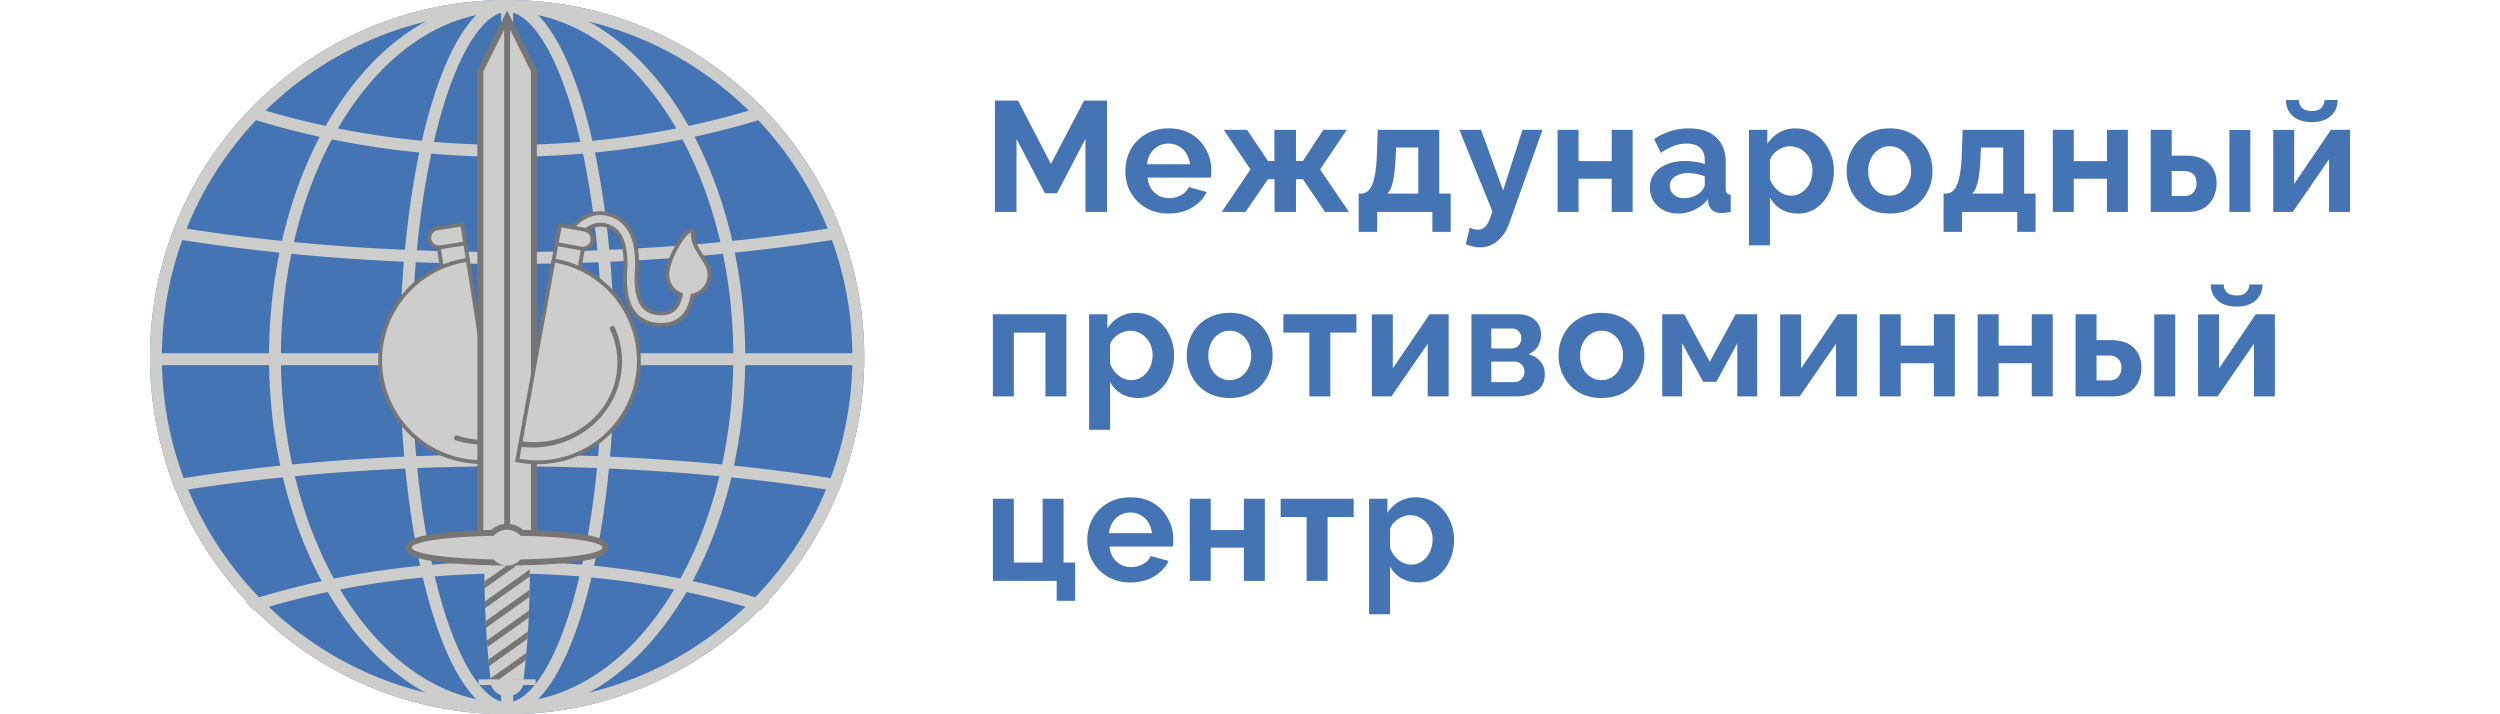 <svg width="210" height="60" fill="none" xmlns="http://www.w3.org/2000/svg"><path d="M91.179 17.804v-6.138l-2.391 4.57h-1.012l-2.39-4.57v6.138h-1.814V8.453h1.945l2.758 5.32 2.785-5.32h1.932v9.351h-1.813ZM98.154 17.936a3.89 3.89 0 0 1-1.497-.277 3.515 3.515 0 0 1-1.143-.777 3.707 3.707 0 0 1-.736-1.133 3.728 3.728 0 0 1-.25-1.356c0-.659.145-1.26.434-1.805.298-.544.718-.979 1.261-1.304.552-.333 1.2-.5 1.944-.5.754 0 1.397.167 1.932.5.534.325.941.76 1.221 1.304.289.536.434 1.116.434 1.739a4.731 4.731 0 0 1-.04.593h-5.32c.035.35.136.658.302.922.175.263.394.465.657.606a2.03 2.03 0 0 0 1.852-.053c.316-.176.53-.404.644-.685l1.511.421a2.846 2.846 0 0 1-.723.936c-.306.272-.67.487-1.09.645a4.14 4.14 0 0 1-1.393.224Zm-1.8-4.136h3.6a1.996 1.996 0 0 0-.302-.909 1.61 1.61 0 0 0-.63-.606 1.751 1.751 0 0 0-.88-.223 1.735 1.735 0 0 0-1.498.83 2.098 2.098 0 0 0-.29.908ZM102.623 17.804l2.417-3.57-2.246-3.332h1.957l1.761 2.622h.538v-2.621h1.813v2.62h.578l1.721-2.62h1.971l-2.247 3.332 2.431 3.57h-2.01l-1.866-2.754h-.578v2.753h-1.8v-2.753h-.551l-1.892 2.753h-1.997ZM114.131 19.477v-3.214h.184a.876.876 0 0 0 .486-.145c.158-.096.293-.259.407-.487.123-.237.219-.562.289-.975.079-.413.132-.94.158-1.58l.079-2.174h5.163v5.361h.959v3.214h-1.538v-1.673h-4.637v1.673h-1.55Zm2.404-3.214h2.601v-3.872h-1.865l-.04.856a14.41 14.41 0 0 1-.131 1.475 4.52 4.52 0 0 1-.223.975 1.42 1.42 0 0 1-.342.566ZM124.33 20.78c-.184 0-.372-.021-.565-.065a6.263 6.263 0 0 1-.643-.198l.341-1.396a1.587 1.587 0 0 0 .696.171.813.813 0 0 0 .578-.237c.176-.158.316-.4.421-.724l.21-.566-2.785-6.863h1.826L126.261 16l1.629-5.098h1.682l-2.811 7.89a3.357 3.357 0 0 1-.592 1.067 2.583 2.583 0 0 1-.84.685 2.204 2.204 0 0 1-.999.237ZM130.837 17.804v-6.901h1.761v2.634h2.785v-2.635h1.76v6.902h-1.76v-2.792h-2.785v2.792h-1.761ZM138.589 15.763c0-.448.123-.839.368-1.173.254-.342.604-.605 1.051-.79.447-.184.959-.277 1.537-.277.289 0 .583.023.88.066.298.044.556.114.775.211v-.369c0-.439-.131-.777-.394-1.014-.254-.237-.635-.355-1.143-.355-.376 0-.735.065-1.077.197a5.442 5.442 0 0 0-1.077.58l-.565-1.16c.455-.298.92-.522 1.393-.671a5.07 5.07 0 0 1 1.51-.224c.981 0 1.743.246 2.286.737.552.492.828 1.195.828 2.108v2.2c0 .184.03.316.092.395.07.079.179.127.328.144v1.436a13.31 13.31 0 0 1-.433.066 2.278 2.278 0 0 1-.316.026c-.35 0-.617-.079-.801-.237a1.017 1.017 0 0 1-.328-.58l-.04-.355c-.298.386-.67.685-1.116.896-.447.21-.903.316-1.367.316-.455 0-.867-.092-1.235-.277a2.292 2.292 0 0 1-.854-.777 2.128 2.128 0 0 1-.302-1.12Zm4.283.355c.096-.105.175-.21.236-.316a.579.579 0 0 0 .092-.29v-.698a3.232 3.232 0 0 0-.683-.197 3.314 3.314 0 0 0-.696-.08c-.455 0-.832.102-1.13.304-.289.193-.433.452-.433.777a.95.95 0 0 0 .144.5c.097.158.237.286.421.382.184.097.402.145.656.145.263 0 .522-.048.776-.145.254-.105.459-.233.617-.382ZM151.04 17.936c-.534 0-1.007-.119-1.419-.356a2.625 2.625 0 0 1-.946-.988v4.018h-1.76v-9.707h1.537v1.185c.263-.404.596-.72.998-.948a2.67 2.67 0 0 1 1.38-.356c.464 0 .889.092 1.274.276.394.185.736.444 1.025.778a3.5 3.5 0 0 1 .67 1.132c.166.422.249.878.249 1.37 0 .667-.131 1.273-.394 1.818a3.252 3.252 0 0 1-1.064 1.304 2.613 2.613 0 0 1-1.55.474Zm-.591-1.502c.271 0 .517-.057.736-.17.218-.115.407-.269.564-.462a2.01 2.01 0 0 0 .368-.672c.088-.254.132-.518.132-.79 0-.29-.049-.557-.145-.803a1.799 1.799 0 0 0-.394-.646 1.831 1.831 0 0 0-1.366-.606c-.167 0-.337.031-.513.093a1.925 1.925 0 0 0-.486.237 2.143 2.143 0 0 0-.42.368c-.114.141-.197.295-.25.461v1.62c.105.255.246.488.421.699.184.21.394.377.63.5.237.114.478.171.723.171ZM158.729 17.936c-.56 0-1.064-.092-1.51-.277a3.411 3.411 0 0 1-1.143-.79 3.597 3.597 0 0 1-.71-1.146 3.736 3.736 0 0 1-.249-1.357c0-.482.083-.94.249-1.37.167-.43.403-.812.71-1.145a3.258 3.258 0 0 1 1.143-.777c.446-.194.95-.29 1.51-.29.561 0 1.06.096 1.498.29.447.184.828.443 1.143.777.315.333.552.715.709 1.146.167.43.25.886.25 1.37 0 .474-.083.926-.25 1.356-.157.43-.394.812-.709 1.146a3.27 3.27 0 0 1-1.13.79c-.446.185-.95.277-1.511.277Zm-1.799-3.57c0 .404.078.764.236 1.08.158.308.372.55.644.725.271.175.578.263.919.263.333 0 .635-.088.907-.263.271-.184.486-.43.644-.738.166-.316.249-.676.249-1.08 0-.395-.083-.75-.249-1.067a1.833 1.833 0 0 0-.644-.737 1.636 1.636 0 0 0-.907-.264c-.341 0-.648.093-.919.277a1.825 1.825 0 0 0-.644.738 2.301 2.301 0 0 0-.236 1.066ZM163.261 19.477v-3.214h.184a.871.871 0 0 0 .486-.145c.158-.096.294-.259.408-.487.122-.237.219-.562.289-.975.079-.413.131-.94.157-1.58l.079-2.174h5.163v5.361h.959v3.214h-1.537v-1.673h-4.637v1.673h-1.551Zm2.405-3.214h2.601v-3.872h-1.866l-.039.856c-.026.58-.07 1.071-.132 1.475-.052.395-.127.72-.223.975a1.408 1.408 0 0 1-.341.566ZM172.436 17.804v-6.901h1.76v2.634h2.786v-2.635h1.76v6.902h-1.76v-2.792h-2.786v2.792h-1.76ZM180.661 17.804v-6.901h1.76v2.173h1.209c.832 0 1.467.21 1.905.632.438.421.657.979.657 1.673 0 .465-.097.882-.289 1.25a2.051 2.051 0 0 1-.815.87c-.359.202-.806.303-1.34.303h-3.087Zm1.76-1.343h1.051c.245 0 .442-.049.591-.145a.866.866 0 0 0 .329-.382c.079-.158.118-.338.118-.54 0-.193-.035-.365-.105-.514a.772.772 0 0 0-.342-.369c-.149-.096-.35-.145-.604-.145h-1.038v2.095Zm4.848 1.343v-6.888h1.76v6.888h-1.76ZM190.951 17.804v-6.888h1.761v4.53l3.087-4.543h1.602v6.901h-1.76V13.38l-3.048 4.425h-1.642Zm3.232-7.547c-.675 0-1.204-.171-1.59-.514-.385-.35-.578-.799-.578-1.343h1.091c0 .263.087.483.262.659.176.175.447.263.815.263.368 0 .63-.083.788-.25.167-.167.267-.391.302-.672h1.091c0 .544-.193.992-.578 1.343-.386.343-.92.514-1.603.514ZM83.401 33.3v-6.902h6.175v6.901h-1.76v-5.36h-2.654v5.36h-1.76ZM95.61 33.431c-.534 0-1.007-.118-1.419-.356a2.622 2.622 0 0 1-.945-.987v4.017h-1.76v-9.707h1.536v1.185c.263-.404.596-.72.999-.948a2.668 2.668 0 0 1 1.379-.356c.464 0 .889.092 1.274.277.394.184.736.443 1.025.777.29.325.512.702.67 1.133.166.421.25.878.25 1.37 0 .667-.132 1.273-.394 1.817a3.257 3.257 0 0 1-1.065 1.304 2.615 2.615 0 0 1-1.55.474Zm-.59-1.501c.27 0 .516-.058.735-.172.219-.114.407-.267.565-.46.166-.203.289-.426.368-.672.087-.255.13-.518.13-.79 0-.29-.047-.558-.144-.804a1.803 1.803 0 0 0-.394-.645 1.83 1.83 0 0 0-1.366-.606c-.166 0-.337.03-.512.092a1.914 1.914 0 0 0-.487.237 2.119 2.119 0 0 0-.42.369c-.114.14-.197.294-.25.46v1.62c.106.255.246.488.42.699.185.21.395.377.631.5.237.114.478.172.723.172ZM103.3 33.431a3.928 3.928 0 0 1-1.511-.277 3.411 3.411 0 0 1-1.143-.79 3.585 3.585 0 0 1-.71-1.146 3.726 3.726 0 0 1-.25-1.356c0-.483.084-.94.25-1.37.167-.43.403-.812.71-1.146a3.259 3.259 0 0 1 1.143-.777 3.77 3.77 0 0 1 1.511-.29c.56 0 1.059.097 1.497.29.447.184.828.443 1.143.777.316.334.552.716.71 1.146.166.43.249.887.249 1.37 0 .474-.083.926-.249 1.356-.158.43-.394.813-.71 1.146a3.27 3.27 0 0 1-1.13.79c-.446.185-.95.277-1.51.277Zm-1.8-3.57c0 .405.079.765.236 1.08.158.308.373.55.644.725.272.176.578.264.92.264.332 0 .635-.088.906-.264.272-.184.486-.43.644-.738.166-.316.249-.676.249-1.08 0-.395-.083-.75-.249-1.066a1.825 1.825 0 0 0-.644-.738 1.633 1.633 0 0 0-.906-.263 1.6 1.6 0 0 0-.92.276 1.832 1.832 0 0 0-.644.738 2.314 2.314 0 0 0-.236 1.067ZM109.986 33.3v-5.361h-2.181v-1.541h6.135v1.54h-2.193V33.3h-1.761ZM115.236 33.3v-6.89h1.76v4.532l3.087-4.544h1.603v6.901h-1.76v-4.425l-3.048 4.425h-1.642ZM123.602 33.3v-6.902h3.836c.473 0 .854.079 1.143.237.297.158.516.364.657.619.14.255.21.527.21.816 0 .387-.088.725-.263 1.015-.166.29-.429.513-.788.671.403.114.731.312.985.593.254.272.381.632.381 1.08 0 .43-.101.786-.302 1.067-.202.272-.491.474-.867.606-.377.132-.823.197-1.34.197h-3.652Zm1.668-1.2h1.931a.827.827 0 0 0 .736-.434.829.829 0 0 0 .118-.434.864.864 0 0 0-.105-.435.72.72 0 0 0-.302-.303.784.784 0 0 0-.434-.119h-1.944v1.726Zm0-2.831h1.721a.756.756 0 0 0 .696-.435.912.912 0 0 0 .105-.434.768.768 0 0 0-.223-.567.716.716 0 0 0-.565-.237h-1.734v1.673ZM134.531 33.431a3.928 3.928 0 0 1-1.511-.277 3.431 3.431 0 0 1-1.143-.79 3.595 3.595 0 0 1-.709-1.146 3.715 3.715 0 0 1-.25-1.356c0-.483.083-.94.25-1.37.166-.43.403-.812.709-1.146a3.277 3.277 0 0 1 1.143-.777 3.77 3.77 0 0 1 1.511-.29c.561 0 1.06.097 1.498.29a3.277 3.277 0 0 1 1.852 1.923c.166.43.25.887.25 1.37 0 .474-.084.926-.25 1.356-.158.43-.394.813-.709 1.146a3.289 3.289 0 0 1-1.13.79c-.447.185-.95.277-1.511.277Zm-1.8-3.57c0 .405.079.765.237 1.08.157.308.372.55.643.725.272.176.578.264.92.264.333 0 .635-.088.906-.264.272-.184.487-.43.644-.738.167-.316.25-.676.25-1.08 0-.395-.083-.75-.25-1.066a1.818 1.818 0 0 0-.644-.738 1.63 1.63 0 0 0-.906-.263 1.6 1.6 0 0 0-.92.276 1.822 1.822 0 0 0-.643.738 2.301 2.301 0 0 0-.237 1.067ZM139.628 33.3v-6.902h1.839l2.155 3.99 2.167-3.99h1.813v6.901h-1.668v-4.465l-1.761 3.24h-1.103l-1.774-3.24V33.3h-1.668ZM149.533 33.3v-6.89h1.761v4.532l3.087-4.544h1.603v6.901h-1.761v-4.425l-3.048 4.425h-1.642ZM157.899 33.3v-6.902h1.761v2.634h2.785v-2.634h1.76v6.901h-1.76v-2.792h-2.785V33.3h-1.761ZM166.124 33.3v-6.902h1.76v2.634h2.785v-2.634h1.761v6.901h-1.761v-2.792h-2.785V33.3h-1.76ZM174.349 33.3v-6.902h1.76v2.173h1.209c.832 0 1.467.21 1.905.632.438.422.657.98.657 1.673 0 .465-.097.882-.289 1.251a2.051 2.051 0 0 1-.815.87c-.359.201-.806.302-1.34.302h-3.087Zm1.76-1.344h1.051c.245 0 .442-.048.591-.145a.866.866 0 0 0 .329-.382c.079-.158.118-.338.118-.54 0-.193-.035-.364-.105-.514a.772.772 0 0 0-.342-.368c-.149-.097-.35-.145-.604-.145h-1.038v2.094Zm4.848 1.343v-6.888h1.76v6.888h-1.76ZM184.639 33.3v-6.89h1.76v4.532l3.088-4.544h1.602v6.901h-1.76v-4.425l-3.048 4.425h-1.642Zm3.232-7.548c-.675 0-1.204-.17-1.59-.513-.385-.352-.578-.8-.578-1.344h1.091c0 .264.087.483.262.659.176.175.447.263.815.263.368 0 .63-.083.788-.25.166-.167.267-.39.302-.672h1.091c0 .545-.193.992-.578 1.344-.386.342-.92.513-1.603.513ZM88.761 50.467v-1.672h-5.36v-6.902h1.76v5.36h2.418v-5.36h1.76v5.36h.973v3.214h-1.55ZM94.96 48.926a3.89 3.89 0 0 1-1.498-.276 3.516 3.516 0 0 1-1.143-.777 3.707 3.707 0 0 1-.736-1.133 3.728 3.728 0 0 1-.25-1.357c0-.658.145-1.26.434-1.804.298-.544.719-.98 1.262-1.304.551-.334 1.2-.5 1.944-.5.753 0 1.397.166 1.931.5.534.325.942.76 1.222 1.304.289.535.433 1.115.433 1.738a4.337 4.337 0 0 1-.04.593H93.2c.035.351.136.659.302.922.176.264.395.465.657.606.272.132.56.197.867.197.35 0 .68-.083.986-.25.315-.175.53-.404.643-.685l1.511.422a2.832 2.832 0 0 1-.722.935c-.307.272-.67.487-1.09.645-.421.15-.885.224-1.393.224Zm-1.8-4.135h3.6a1.996 1.996 0 0 0-.303-.91 1.61 1.61 0 0 0-.63-.605 1.751 1.751 0 0 0-.88-.224c-.316 0-.605.075-.868.224-.253.14-.464.342-.63.606a2.098 2.098 0 0 0-.29.909ZM99.94 48.795v-6.902h1.761v2.634h2.785v-2.634h1.761v6.902h-1.761v-2.793h-2.785v2.793h-1.76ZM109.755 48.795v-5.361h-2.181v-1.541h6.136v1.541h-2.194v5.36h-1.761ZM119.13 48.926c-.534 0-1.007-.118-1.419-.355a2.625 2.625 0 0 1-.946-.988V51.6h-1.76v-9.707h1.537v1.185c.263-.404.595-.72.998-.948a2.67 2.67 0 0 1 1.38-.355c.464 0 .889.092 1.274.276.394.184.736.444 1.025.777a3.5 3.5 0 0 1 .67 1.133c.166.421.249.878.249 1.37 0 .667-.131 1.273-.394 1.817a3.25 3.25 0 0 1-1.064 1.304 2.615 2.615 0 0 1-1.55.474Zm-.591-1.501c.271 0 .517-.057.735-.171.219-.115.408-.268.565-.461a2.01 2.01 0 0 0 .368-.672c.088-.255.132-.518.132-.79 0-.29-.049-.558-.145-.804a1.813 1.813 0 0 0-.394-.645 1.827 1.827 0 0 0-.618-.448 1.756 1.756 0 0 0-.748-.158c-.167 0-.338.03-.513.092a1.925 1.925 0 0 0-.486.237 2.114 2.114 0 0 0-.42.369c-.114.14-.197.294-.25.461v1.62c.105.255.245.487.421.698.184.21.394.378.63.5.237.115.478.172.723.172Z" fill="#4474B4"/><circle cx="42.599" cy="30" r="30" fill="#4474B4"/><circle cx="42.599" cy="30" r="29.5" stroke="#CDCDCB"/><path d="M62.099 30c0 8.2-2.217 15.6-5.774 20.936-3.56 5.34-8.423 8.564-13.726 8.564-5.304 0-10.167-3.225-13.726-8.564C25.314 45.6 23.098 38.199 23.098 30c0-8.2 2.216-15.6 5.773-20.936C32.432 3.724 37.295.5 42.6.5c5.303 0 10.166 3.225 13.726 8.564C59.882 14.4 62.099 21.801 62.099 30Z" stroke="#CDCDCB"/><path d="M51.099 30c0 8.25-1.004 15.699-2.615 21.07-.807 2.688-1.757 4.827-2.79 6.283-1.042 1.47-2.095 2.147-3.095 2.147s-2.054-.678-3.096-2.147c-1.032-1.456-1.983-3.595-2.79-6.284C35.104 45.7 34.1 38.25 34.1 30c0-8.25 1.003-15.699 2.615-21.07.806-2.688 1.757-4.827 2.79-6.283C40.544 1.177 41.597.5 42.598.5c1 0 2.053.678 3.095 2.147 1.033 1.456 1.983 3.595 2.79 6.283 1.61 5.371 2.615 12.82 2.615 21.07Z" stroke="#CDCDCB"/><path d="M43.099 0v60h-1V0h1Z" fill="#CDCDCB"/><path fill="#CDCDCB" d="M12.599 29.672h60v1h-60z"/><path fill-rule="evenodd" clip-rule="evenodd" d="M21.344 9c6.549 2.043 13.725 3.172 21.255 3.172 7.53 0 14.705-1.13 21.254-3.172.263.263.52.532.773.805-6.777 2.168-14.219 3.367-22.027 3.367-7.809 0-15.25-1.199-22.027-3.367.252-.273.51-.542.772-.805ZM14.726 19.055a29.99 29.99 0 0 0-.362.953c8.323 1.377 17.962 2.164 28.235 2.164 10.272 0 19.91-.787 28.234-2.164a29.75 29.75 0 0 0-.362-.953c-8.213 1.345-17.724 2.117-27.873 2.117-10.148 0-19.659-.772-27.872-2.117ZM21.344 51.343c6.549-2.042 13.725-3.171 21.255-3.171 7.53 0 14.705 1.129 21.254 3.171.263-.263.52-.531.773-.804-6.777-2.169-14.219-3.367-22.027-3.367-7.809 0-15.25 1.198-22.027 3.367.252.273.51.541.772.804ZM14.726 41.289a29.99 29.99 0 0 1-.362-.954c8.323-1.377 17.962-2.163 28.235-2.163 10.272 0 19.91.786 28.234 2.163-.115.32-.236.639-.362.954-8.213-1.346-17.724-2.117-27.873-2.117-10.148 0-19.659.771-27.872 2.117Z" fill="#CDCDCB"/><path d="m38.894 20.31-1.908.3.401 2.545 1.908-.3-.4-2.545Z" fill="#CDCDCB"/><path fill-rule="evenodd" clip-rule="evenodd" d="m39.162 19.942-2.544.4.501 3.181 2.544-.4-.5-3.181Zm-.536.736.301 1.908-1.272.2-.3-1.908 1.271-.2Z" fill="#777576"/><path d="m38.894 20.31-1.908.3.401 2.545 1.908-.3-.4-2.545Z" fill="#CDCDCB"/><path fill-rule="evenodd" clip-rule="evenodd" d="m38.894 20.31-1.908.3a.644.644 0 1 1-.2-1.272l1.908-.3.2 1.272Z" fill="#CDCDCB"/><path fill-rule="evenodd" clip-rule="evenodd" d="m38.962 18.67-2.227.35a.966.966 0 0 0 .301 1.909l2.226-.351-.3-1.909Zm-.536.736.1.636-1.59.25a.322.322 0 1 1-.1-.636l1.59-.25Z" fill="#777576"/><path fill-rule="evenodd" clip-rule="evenodd" d="m38.894 20.31-1.908.3a.644.644 0 1 1-.2-1.272l1.908-.3.2 1.272ZM41.767 38.549a8.371 8.371 0 1 1-2.605-16.539l2.605 16.539Z" fill="#CDCDCB"/><path fill-rule="evenodd" clip-rule="evenodd" d="m39.43 21.642-.318.05a8.693 8.693 0 0 0 2.705 17.175l.319-.05-2.706-17.175Zm-.535.742 2.503 15.89a8.05 8.05 0 0 1-2.503-15.89Z" fill="#777576"/><path fill-rule="evenodd" clip-rule="evenodd" d="M41.767 38.549a8.371 8.371 0 1 1-2.605-16.539l2.605 16.539Z" fill="#CDCDCB"/><path fill-rule="evenodd" clip-rule="evenodd" d="m42.599 2-2 4v40h4V6l-2-4Z" fill="#777576"/><path d="m40.599 6-.448-.224-.052.106V6h.5Zm2-4 .447-.224-.447-.894-.448.894L42.6 2Zm-2 44h-.5v.5h.5V46Zm4 0v.5h.5V46h-.5Zm0-40h.5v-.118l-.053-.106-.447.224Zm-3.553.224 2-4-.895-.448-2 4 .895.448ZM41.099 46V6h-1v40h1Zm1.5-.5h-2v1h2v-1Zm0 1h2v-1h-2v1Zm2.5-.5V6h-1v40h1Zm-.053-40.224-2-4-.895.448 2 4 .895-.448Z" fill="#777576"/><path d="m40.599 6 2-4v44h-2V6ZM44.599 6l-2-4v44h2V6Z" fill="#CDCDCB"/><path fill-rule="evenodd" clip-rule="evenodd" d="M42.349 46V2h.5v44h-.5Z" fill="#777576"/><path fill-rule="evenodd" clip-rule="evenodd" d="M43.725 45.01c3.885.068 6.874.486 6.874.99 0 .505-2.989.922-6.874.99a1.497 1.497 0 0 1-2.253 0c-3.885-.068-6.873-.486-6.873-.99 0-.505 2.988-.922 6.873-.99a1.497 1.497 0 0 1 2.253 0Z" fill="#CDCDCB"/><path d="m43.725 45.01-.375.33.146.166.22.004.01-.5Zm0 1.98-.008-.5-.221.004-.146.166.375.33Zm-2.253 0 .375-.33-.145-.166-.221-.004-.01.5Zm0-1.98.009.5.22-.004.146-.166-.375-.33Zm2.245.5c1.93.034 3.626.154 4.831.326.607.087 1.068.184 1.368.282.153.05.235.09.268.113.056.037-.085-.031-.085-.231h1c0-.326-.236-.518-.358-.6a2.12 2.12 0 0 0-.515-.233c-.382-.125-.91-.231-1.537-.32-1.26-.18-3-.303-4.955-.337l-.017 1Zm6.382.49c0-.2.142-.268.085-.23a1.212 1.212 0 0 1-.268.112c-.3.098-.761.195-1.368.282-1.205.172-2.901.292-4.831.326l.017 1c1.955-.034 3.695-.157 4.955-.336.627-.09 1.155-.196 1.537-.32a2.12 2.12 0 0 0 .515-.234c.122-.082.358-.274.358-.6h-1Zm-6.749.66a.997.997 0 0 1-.751.34v1c.598 0 1.136-.264 1.502-.68l-.751-.66Zm-.751.34c-.3 0-.568-.13-.752-.34l-.75.66c.365.416.903.68 1.502.68v-1Zm-1.118-.51c-1.93-.034-3.627-.154-4.832-.326-.606-.087-1.068-.184-1.368-.282a1.212 1.212 0 0 1-.268-.113c-.056-.037.086.031.086.231h-1c0 .326.235.518.357.6.146.097.328.172.515.233.382.125.91.231 1.537.32 1.26.18 3 .303 4.955.337l.018-1ZM35.099 46c0 .2-.142.268-.086.23.033-.021.115-.063.268-.112.3-.098.762-.195 1.368-.282 1.206-.172 2.902-.292 4.832-.326l-.018-1c-1.955.034-3.695.157-4.955.336-.627.09-1.155.196-1.537.32a2.12 2.12 0 0 0-.515.234c-.122.082-.357.274-.357.6h1Zm6.748-.66A.996.996 0 0 1 42.6 45v-1c-.6 0-1.137.264-1.503.68l.751.66ZM42.6 45c.299 0 .567.13.751.34l.75-.66A1.997 1.997 0 0 0 42.6 44v1Z" fill="#777576"/><path fill-rule="evenodd" clip-rule="evenodd" d="M43.725 45.01c3.885.068 6.874.486 6.874.99 0 .505-2.989.922-6.874.99a1.497 1.497 0 0 1-2.253 0c-3.885-.068-6.873-.486-6.873-.99 0-.505 2.988-.922 6.873-.99a1.497 1.497 0 0 1 2.253 0Z" fill="#CDCDCB"/><path fill-rule="evenodd" clip-rule="evenodd" d="M40.685 47.5h3.827c0 3.712-.203 7.083-.533 9.565h-2.76c-.33-2.482-.534-5.853-.534-9.565Z" fill="#CDCDCB"/><path fill="#CDCDCB" d="M40.207 57.065h4.783v.478h-4.783z"/><path fill-rule="evenodd" clip-rule="evenodd" d="M41.164 57.065a1.435 1.435 0 0 0 2.87 0h-2.87Z" fill="#CDCDCB"/><path fill-rule="evenodd" clip-rule="evenodd" d="M41.914 57.065h-.696a91.335 91.335 0 0 1-.011-.084l3.013-2.143-.058.628-2.248 1.6ZM41.085 55.954c-.019-.179-.038-.361-.056-.547l3.322-2.364a72.29 72.29 0 0 1-.04.615l-3.226 2.296ZM40.75 51.09l-.019-.574 3.78-2.689c0 .198-.002.394-.004.59l-3.756 2.672ZM40.828 52.736l-.03-.566 3.693-2.628-.014.597-3.65 2.596ZM40.937 54.358a69.996 69.996 0 0 1-.041-.557l3.543-2.521-.026.605-3.476 2.473ZM40.704 49.422a98.389 98.389 0 0 1-.01-.58L42.58 47.5h.825l-2.701 1.922ZM38.162 36.69a.208.208 0 0 0 .122.294 8.42 8.42 0 0 0 1.852.35.192.192 0 0 0 .205-.2.2.2 0 0 0-.183-.192 7.794 7.794 0 0 1-1.735-.359.217.217 0 0 0-.261.106Z" fill="#777576"/><path fill-rule="evenodd" clip-rule="evenodd" d="M48.645 19.754c.317-.546 1.21-1.263 2.29-.976.687.183 1.147.618 1.43 1.28.288.678.39 1.595.32 2.707-.071 1.145.026 2.188.424 2.973.412.813 1.134 1.318 2.207 1.385.534.034.982-.049 1.354-.23.373-.18.65-.45.854-.764.281-.431.425-.949.5-1.445a1.61 1.61 0 0 0 1.148-2.483 18.17 18.17 0 0 0-.375-.61c-.438-.692-.798-1.261-.75-2.04-.107-.006-.466.23-1.044 1.225-.51.878-.713 1.674-.768 2.071a1.61 1.61 0 0 0 1.146 1.786c-.068.423-.188.825-.396 1.145-.15.23-.342.414-.596.536-.254.124-.588.194-1.032.166-.855-.053-1.368-.431-1.674-1.034-.32-.63-.424-1.536-.355-2.64.072-1.16-.027-2.192-.372-3-.35-.823-.956-1.41-1.856-1.65-1.458-.387-2.606.575-3.012 1.274l.557.324Z" fill="#CDCDCB"/><path fill-rule="evenodd" clip-rule="evenodd" d="M47.81 19.269c.45-.775 1.726-1.862 3.373-1.424 1.007.267 1.684.931 2.07 1.835.372.874.47 1.962.396 3.145-.068 1.086.04 1.921.321 2.476.132.259.3.457.519.598.218.141.504.236.888.26.399.025.676-.04.872-.134.193-.094.344-.236.466-.423.135-.208.232-.468.298-.763a1.932 1.932 0 0 1-1.097-2.038c.06-.436.278-1.272.809-2.186.296-.512.545-.843.745-1.05.099-.104.192-.182.277-.237a.547.547 0 0 1 .32-.098l.322.02-.02.321c-.041.66.253 1.142.7 1.848l.001.002c.12.188.248.39.375.61a1.932 1.932 0 0 1-1.142 2.927c-.087.455-.238.931-.509 1.347a2.432 2.432 0 0 1-.983.878c-.431.21-.937.298-1.515.262-1.183-.074-2.008-.643-2.475-1.562-.436-.861-.53-1.974-.457-3.138.068-1.089-.035-1.949-.296-2.56-.248-.582-.635-.941-1.216-1.095-.893-.238-1.657.357-1.928.826l-.162.278-1.114-.647.162-.278Zm9.963.928a6.267 6.267 0 0 0-.492.741c-.487.84-.678 1.596-.728 1.953v.004a1.289 1.289 0 0 0 .916 1.43l.272.077.001-.008.243-.03a1.288 1.288 0 0 0 .918-1.986l-.005-.008-.005-.008a18.003 18.003 0 0 0-.368-.598l-.022-.035c-.309-.487-.611-.965-.73-1.532Zm-.07 4.453-.005.034a4.763 4.763 0 0 1 .006-.034Zm-3.566 1.789c.32.207.716.333 1.2.363-.472-.03-.87-.15-1.198-.362l-.002-.001Z" fill="#777576"/><path fill-rule="evenodd" clip-rule="evenodd" d="M48.645 19.754c.317-.546 1.21-1.263 2.29-.976.687.183 1.147.618 1.43 1.28.288.678.39 1.595.32 2.707-.071 1.145.026 2.188.424 2.973.412.813 1.134 1.318 2.207 1.385.534.034.982-.049 1.354-.23.373-.18.65-.45.854-.764.281-.431.425-.949.5-1.445a1.61 1.61 0 0 0 1.148-2.483 18.17 18.17 0 0 0-.375-.61c-.438-.692-.798-1.261-.75-2.04-.107-.006-.466.23-1.044 1.225-.51.878-.713 1.674-.768 2.071a1.61 1.61 0 0 0 1.146 1.786c-.068.423-.188.825-.396 1.145-.15.23-.342.414-.596.536-.254.124-.588.194-1.032.166-.855-.053-1.368-.431-1.674-1.034-.32-.63-.424-1.536-.355-2.64.072-1.16-.027-2.192-.372-3-.35-.823-.956-1.41-1.856-1.65-1.458-.387-2.606.575-3.012 1.274l.557.324Z" fill="#CDCDCB"/><path d="m46.937 20.371 1.901.346-.46 2.534-1.901-.345.46-2.535Z" fill="#CDCDCB"/><path fill-rule="evenodd" clip-rule="evenodd" d="m46.678 19.997 2.535.46-.576 3.168-2.535-.46.576-3.168Zm.519.749-.346 1.9 1.267.23.346-1.9-1.267-.23Z" fill="#777576"/><path d="m46.937 20.371 1.901.346-.46 2.534-1.901-.345.46-2.535Z" fill="#CDCDCB"/><path fill-rule="evenodd" clip-rule="evenodd" d="m46.937 20.371 1.901.346a.644.644 0 1 0 .23-1.267l-1.9-.346-.23 1.267Z" fill="#CDCDCB"/><path fill-rule="evenodd" clip-rule="evenodd" d="m46.908 18.73 2.218.403a.966.966 0 1 1-.345 1.9l-2.218-.402.345-1.901Zm.519.748-.115.634 1.584.288a.322.322 0 1 0 .115-.634l-1.584-.287Z" fill="#777576"/><path fill-rule="evenodd" clip-rule="evenodd" d="m46.937 20.371 1.901.346a.644.644 0 1 0 .23-1.267l-1.9-.346-.23 1.267ZM43.637 38.538a8.371 8.371 0 0 0 2.993-16.473l-2.993 16.473Z" fill="#CDCDCB"/><path fill-rule="evenodd" clip-rule="evenodd" d="m46.37 21.69.317.058a8.693 8.693 0 0 1-3.107 17.107l-.317-.058 3.107-17.106Zm.518.755-2.875 15.828a8.05 8.05 0 0 0 2.875-15.828Z" fill="#777576"/><path fill-rule="evenodd" clip-rule="evenodd" d="M43.637 38.538a8.371 8.371 0 0 0 2.993-16.473l-2.993 16.473Z" fill="#CDCDCB"/><path fill-rule="evenodd" clip-rule="evenodd" d="M44.413 37.124c3.877.242 7.207-2.568 7.438-6.277a6.466 6.466 0 0 0-.601-3.157.222.222 0 0 1 .128-.306.211.211 0 0 1 .26.113 6.98 6.98 0 0 1 .6 3.301c-.25 4.004-3.844 7.038-8.03 6.777-.15-.01-.299-.023-.447-.04a.233.233 0 0 1-.2-.276.244.244 0 0 1 .275-.194c.19.027.382.047.577.059Z" fill="#777576"/></svg>